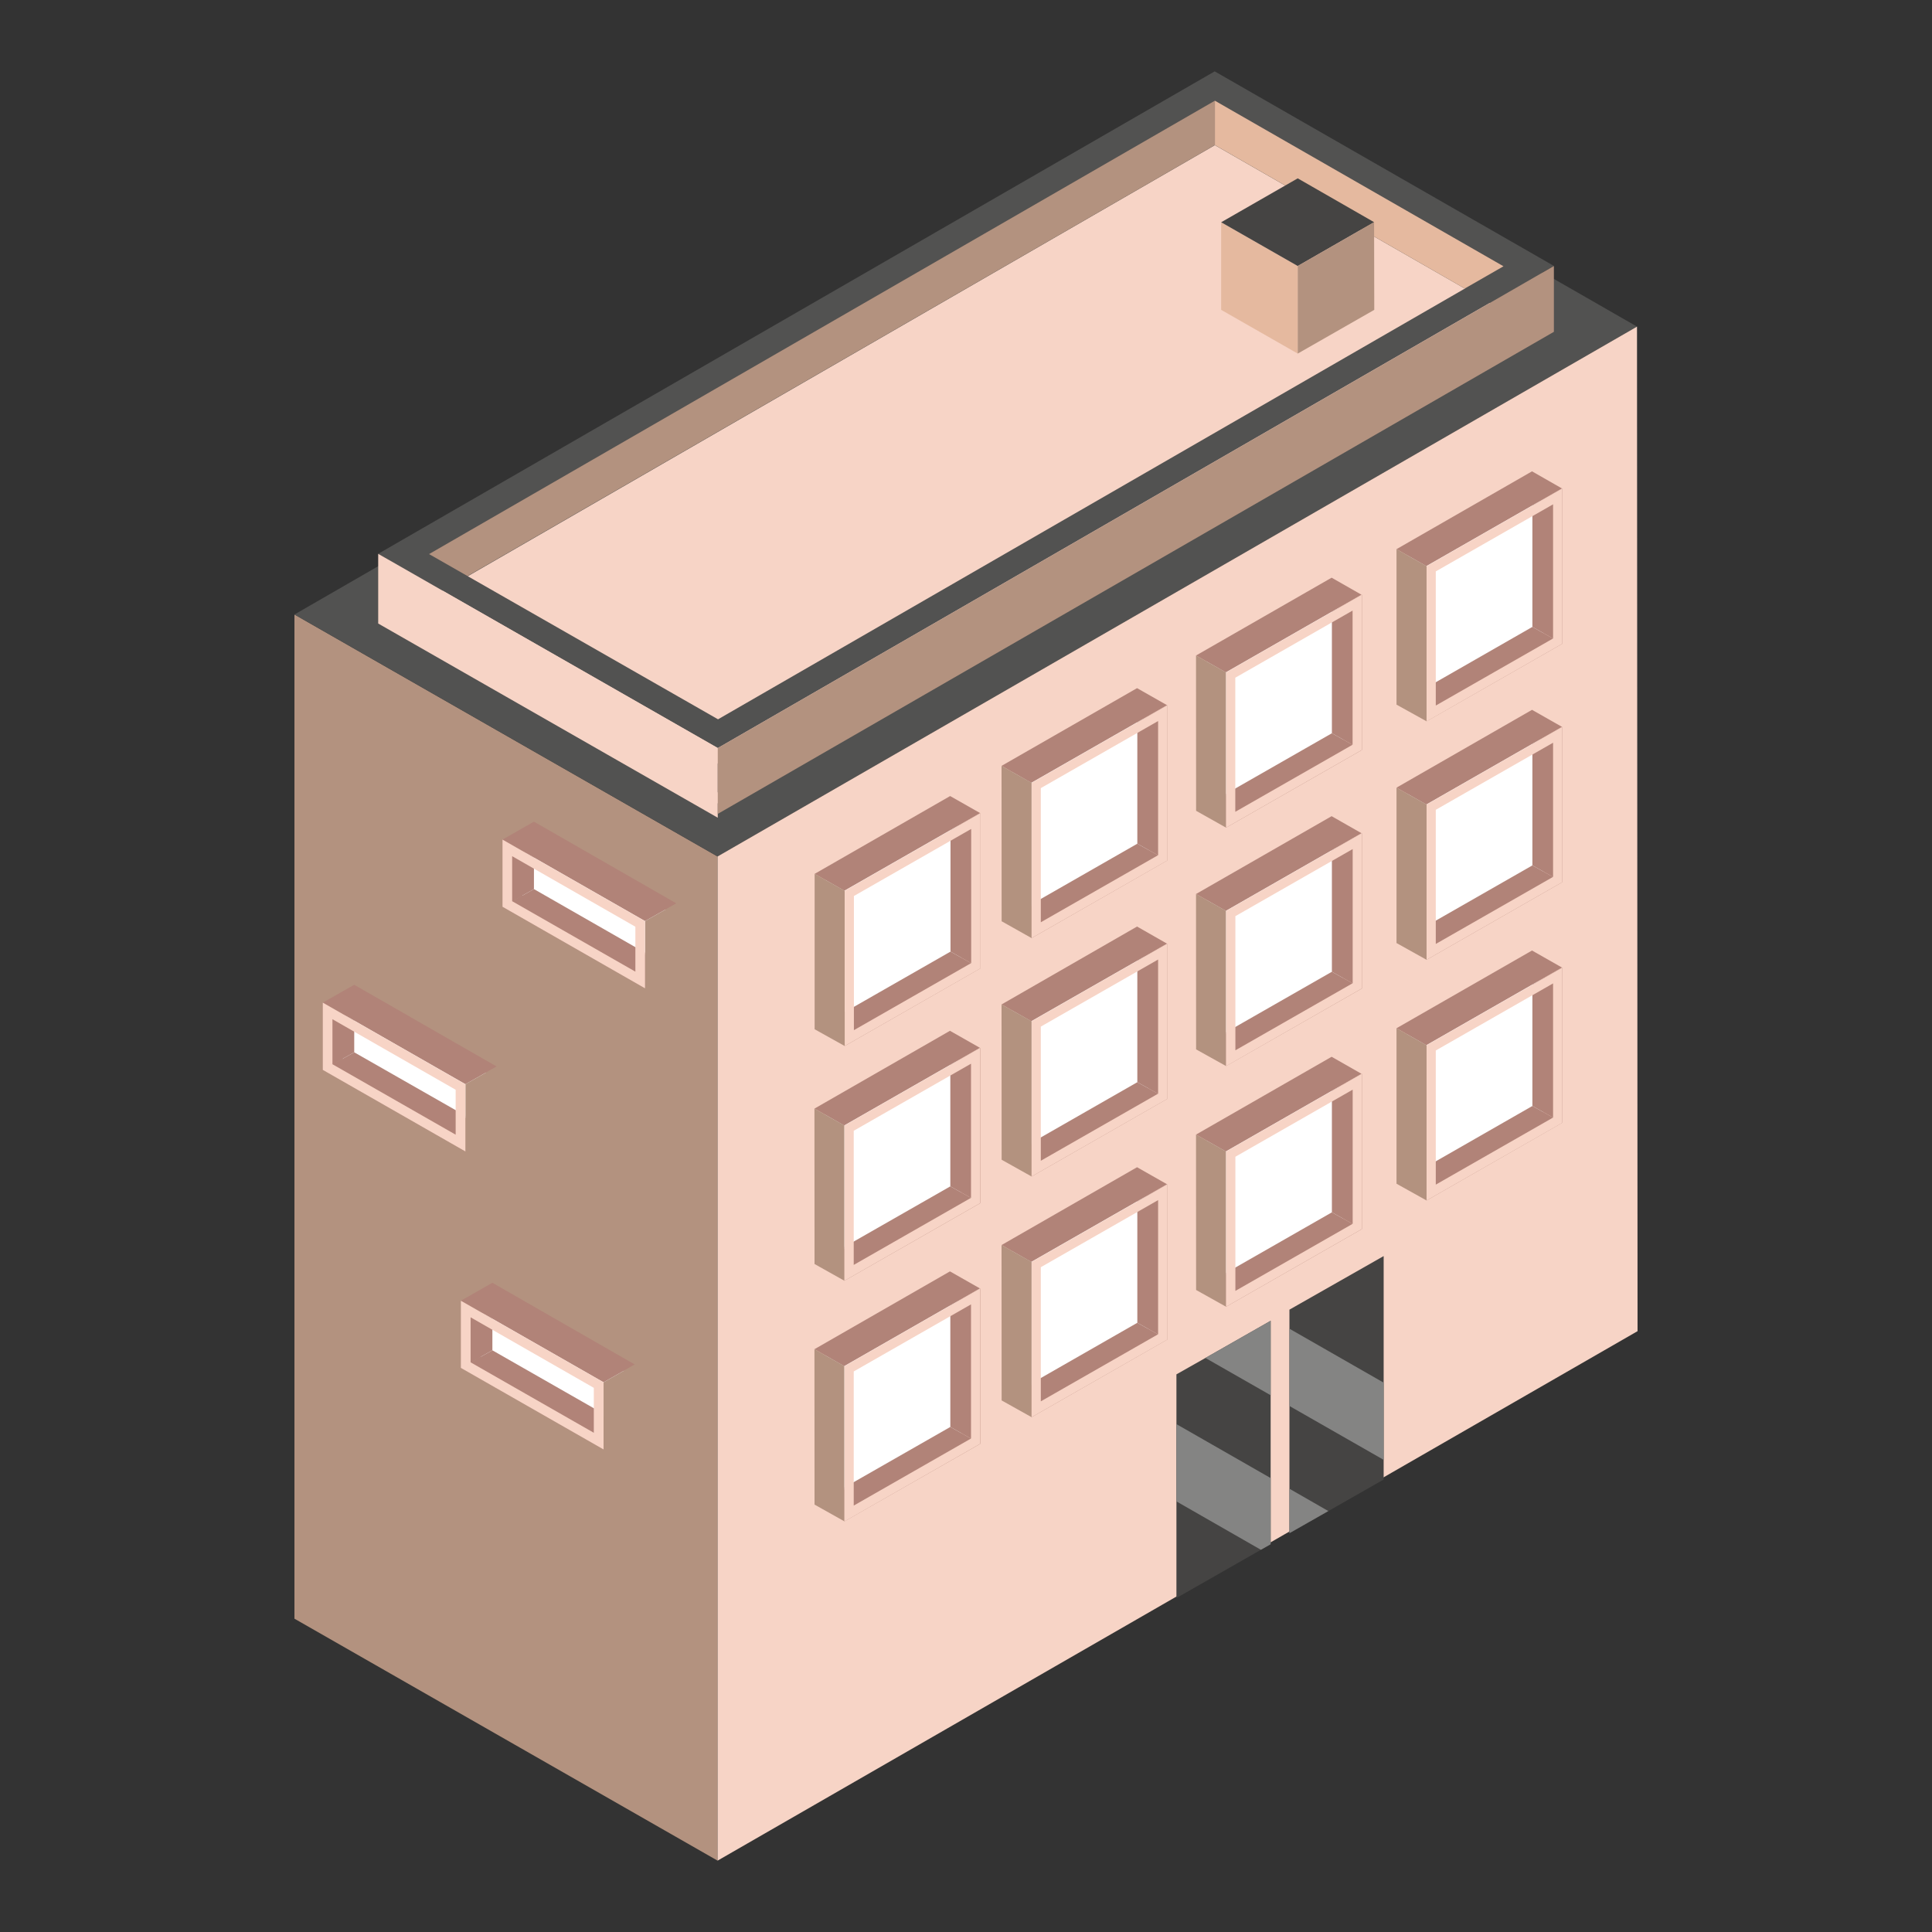 <?xml version="1.0" encoding="utf-8"?>
<!-- Generator: Adobe Illustrator 24.1.0, SVG Export Plug-In . SVG Version: 6.00 Build 0)  -->
<svg version="1.1" id="Calque_1" xmlns="http://www.w3.org/2000/svg" xmlns:xlink="http://www.w3.org/1999/xlink" x="0px" y="0px"
	 viewBox="0 0 212 212" style="enable-background:new 0 0 212 212;" xml:space="preserve">
<rect x="0" y="0" width="212" height="212" fill="#333333" stroke="none"/>
<style type="text/css">
	.st0{fill:#B3927F;}
	.st1{fill:#525251;}
	.st2{fill:#F7D4C6;}
	.st3{fill:#E5B99F;}
	.st4{fill:#FFFFFF;}
	.st5{fill:#B18378;}
	.st6{fill:#454443;}
	.st7{fill:none;stroke:#454443;stroke-width:4.295;stroke-linecap:round;stroke-linejoin:round;stroke-miterlimit:10;}
	.st8{fill:#848483;}
</style>
<g>
	<polygon class="st0" points="32.31,67.43 32.31,177.62 78.74,204.17 78.74,93.98 	"/>
	<polygon class="st1" points="78.74,93.98 179.63,35.84 133.26,9.23 32.31,67.43 	"/>
	<polygon class="st2" points="78.45,88.31 169.35,35.88 132.97,15.01 42.02,67.47 	"/>
	<polygon class="st2" points="179.63,35.84 179.69,146.07 78.74,204.17 78.74,93.98 	"/>
	<g>
		<path class="st1" d="M133.29,7.83L41.5,60.77l37.27,21.31l91.74-52.9L133.29,7.83z M47.08,60.8l86.23-49.75l31.67,18.17
			L78.79,78.93L47.08,60.8z"/>
		<path class="st1" d="M133.29,12.7L41.5,65.64l37.27,21.32l91.74-52.9L133.29,12.7z M47.08,65.68l86.23-49.75l31.67,18.17
			L78.79,83.81L47.08,65.68z"/>
		<polygon class="st2" points="41.5,60.77 41.5,68.42 78.76,89.73 78.76,82.09 		"/>
		<polygon class="st0" points="78.76,82.09 78.76,89.31 170.51,36.41 170.51,29.19 		"/>
		<polygon class="st3" points="133.31,11.05 133.31,15.92 160.73,31.66 164.98,29.22 		"/>
		<polygon class="st0" points="47.08,60.8 133.31,11.05 133.31,15.92 51.3,63.21 		"/>
	</g>
	<g>
		<polygon class="st4" points="89.64,96.91 89.64,112.5 105.5,106.04 105.5,90.46 		"/>
		<g>
			<polygon class="st5" points="92.65,97.74 89.39,95.89 104.26,87.35 107.55,89.22 			"/>
			<polygon class="st0" points="89.39,95.89 89.39,112.94 92.69,114.78 92.69,97.74 			"/>
			<polygon class="st5" points="104.3,104.42 107.58,106.26 107.58,89.22 104.3,91.11 			"/>
			<polygon class="st5" points="104.3,104.42 92.69,111.06 92.69,114.78 107.58,106.26 			"/>
			<path class="st2" d="M92.69,97.74v17.04l14.9-8.52V89.22L92.69,97.74z M93.7,98.32l12.87-7.36v14.72l-12.87,7.36V98.32z"/>
			<path class="st3" d="M107.58,89.22"/>
		</g>
	</g>
	<g>
		<polygon class="st4" points="110.15,85.07 110.15,100.66 126.01,94.2 126.01,78.62 		"/>
		<g>
			<polygon class="st5" points="113.16,85.9 109.9,84.04 124.77,75.51 128.06,77.38 			"/>
			<polygon class="st0" points="109.9,84.04 109.91,101.09 113.2,102.94 113.2,85.9 			"/>
			<polygon class="st5" points="124.8,92.58 128.09,94.42 128.09,77.38 124.8,79.26 			"/>
			<polygon class="st5" points="124.8,92.58 113.2,99.22 113.2,102.94 128.09,94.42 			"/>
			<path class="st2" d="M113.2,85.9v17.04l14.9-8.52V77.38L113.2,85.9z M114.21,86.48l12.87-7.36v14.72l-12.87,7.36V86.48z"/>
			<path class="st3" d="M128.09,77.38"/>
		</g>
	</g>
	<g>
		<polygon class="st4" points="131.5,72.94 131.5,88.54 147.36,82.09 147.36,66.49 		"/>
		<g>
			<polygon class="st5" points="134.51,73.78 131.24,71.93 146.12,63.39 149.4,65.26 			"/>
			<polygon class="st0" points="131.24,71.93 131.25,88.97 134.54,90.82 134.54,73.78 			"/>
			<polygon class="st5" points="146.15,80.46 149.44,82.3 149.44,65.26 146.15,67.14 			"/>
			<polygon class="st5" points="146.15,80.46 134.54,87.1 134.54,90.82 149.44,82.3 			"/>
			<path class="st2" d="M134.54,73.78v17.04l14.89-8.52V65.26L134.54,73.78z M135.56,74.36L148.42,67v14.72l-12.87,7.36V74.36z"/>
			<path class="st3" d="M149.44,65.26"/>
		</g>
	</g>
	<g>
		<polygon class="st4" points="153.5,61.28 153.5,76.87 169.35,70.42 169.35,54.83 		"/>
		<g>
			<polygon class="st5" points="156.51,62.12 153.24,60.26 168.11,51.72 171.4,53.6 			"/>
			<polygon class="st0" points="153.24,60.26 153.24,77.32 156.54,79.15 156.54,62.12 			"/>
			<polygon class="st5" points="168.15,68.79 171.43,70.64 171.43,53.6 168.15,55.48 			"/>
			<polygon class="st5" points="168.15,68.79 156.54,75.44 156.54,79.15 171.43,70.64 			"/>
			<path class="st2" d="M156.54,62.12v17.04l14.89-8.52V53.6L156.54,62.12z M157.55,62.7l12.87-7.36v14.72l-12.87,7.36V62.7z"/>
			<path class="st3" d="M171.43,53.6"/>
		</g>
	</g>
	<g>
		<polygon class="st4" points="89.63,122.67 89.63,138.26 105.48,131.8 105.48,116.22 		"/>
		<g>
			<polygon class="st5" points="92.63,123.5 89.37,121.65 104.24,113.11 107.53,114.98 			"/>
			<polygon class="st0" points="89.37,121.65 89.38,138.7 92.66,140.54 92.66,123.5 			"/>
			<polygon class="st5" points="104.28,130.18 107.57,132.02 107.57,114.98 104.28,116.86 			"/>
			<polygon class="st5" points="104.28,130.18 92.66,136.82 92.66,140.54 107.57,132.02 			"/>
			<path class="st2" d="M92.66,123.5v17.04l14.9-8.52v-17.04L92.66,123.5z M93.68,124.08l12.87-7.36v14.72l-12.87,7.36V124.08z"/>
			<path class="st3" d="M107.57,114.98"/>
		</g>
	</g>
	<g>
		<polygon class="st4" points="110.15,111.23 110.15,126.83 126.01,120.37 126.01,104.78 		"/>
		<g>
			<polygon class="st5" points="113.16,112.06 109.9,110.22 124.77,101.67 128.06,103.55 			"/>
			<polygon class="st0" points="109.9,110.22 109.91,127.26 113.2,129.1 113.2,112.06 			"/>
			<polygon class="st5" points="124.8,118.75 128.09,120.58 128.09,103.55 124.8,105.43 			"/>
			<polygon class="st5" points="124.8,118.75 113.2,125.39 113.2,129.1 128.09,120.58 			"/>
			<path class="st2" d="M113.2,112.06v17.04l14.9-8.52v-17.04L113.2,112.06z M114.21,112.65l12.87-7.36v14.72l-12.87,7.36V112.65z"
				/>
			<path class="st3" d="M128.09,103.55"/>
		</g>
	</g>
	<g>
		<polygon class="st4" points="131.5,99.12 131.5,114.71 147.36,108.25 147.36,92.67 		"/>
		<g>
			<polygon class="st5" points="134.51,99.95 131.24,98.1 146.12,89.56 149.4,91.43 			"/>
			<polygon class="st0" points="131.24,98.1 131.25,115.15 134.54,116.98 134.54,99.95 			"/>
			<polygon class="st5" points="146.15,106.63 149.44,108.47 149.44,91.43 146.15,93.31 			"/>
			<polygon class="st5" points="146.15,106.63 134.54,113.27 134.54,116.98 149.44,108.47 			"/>
			<path class="st2" d="M134.54,99.95v17.04l14.89-8.52V91.43L134.54,99.95z M135.56,100.53l12.87-7.36v14.72l-12.87,7.36V100.53z"
				/>
			<path class="st3" d="M149.44,91.43"/>
		</g>
	</g>
	<g>
		<polygon class="st4" points="153.5,87.45 153.5,103.04 169.35,96.58 169.35,81 		"/>
		<g>
			<polygon class="st5" points="156.51,88.28 153.24,86.43 168.11,77.89 171.4,79.76 			"/>
			<polygon class="st0" points="153.24,86.43 153.24,103.48 156.54,105.32 156.54,88.28 			"/>
			<polygon class="st5" points="168.15,94.96 171.43,96.8 171.43,79.76 168.15,81.65 			"/>
			<polygon class="st5" points="168.15,94.96 156.54,101.6 156.54,105.32 171.43,96.8 			"/>
			<path class="st2" d="M156.54,88.28v17.04l14.89-8.52V79.76L156.54,88.28z M157.55,88.86l12.87-7.36v14.72l-12.87,7.36V88.86z"/>
			<path class="st3" d="M171.43,79.76"/>
		</g>
	</g>
	<g>
		<polygon class="st4" points="89.63,149.07 89.63,164.67 105.48,158.21 105.48,142.62 		"/>
		<g>
			<polygon class="st5" points="92.63,149.91 89.37,148.05 104.24,139.51 107.53,141.38 			"/>
			<polygon class="st0" points="89.37,148.05 89.38,165.1 92.66,166.94 92.66,149.91 			"/>
			<polygon class="st5" points="104.28,156.58 107.57,158.43 107.57,141.38 104.28,143.27 			"/>
			<polygon class="st5" points="104.28,156.58 92.66,163.22 92.66,166.94 107.57,158.43 			"/>
			<path class="st2" d="M92.66,149.91v17.04l14.9-8.52v-17.05L92.66,149.91z M93.68,150.49l12.87-7.36v14.72l-12.87,7.36V150.49z"/>
			<path class="st3" d="M107.57,141.38"/>
		</g>
	</g>
	<g>
		<polygon class="st4" points="110.15,137.64 110.15,153.23 126.01,146.77 126.01,131.18 		"/>
		<g>
			<polygon class="st5" points="113.16,138.47 109.9,136.62 124.77,128.08 128.06,129.95 			"/>
			<polygon class="st0" points="109.9,136.62 109.91,153.67 113.2,155.51 113.2,138.47 			"/>
			<polygon class="st5" points="124.8,145.15 128.09,146.99 128.09,129.95 124.8,131.83 			"/>
			<polygon class="st5" points="124.8,145.15 113.2,151.79 113.2,155.51 128.09,146.99 			"/>
			<path class="st2" d="M113.2,138.47v17.04l14.9-8.52v-17.04L113.2,138.47z M114.21,139.05l12.87-7.36v14.72l-12.87,7.36V139.05z"
				/>
			<path class="st3" d="M128.09,129.95"/>
		</g>
	</g>
	<g>
		<polygon class="st4" points="131.5,125.51 131.5,141.1 147.36,134.66 147.36,119.06 		"/>
		<g>
			<polygon class="st5" points="134.51,126.35 131.24,124.5 146.12,115.96 149.4,117.83 			"/>
			<polygon class="st0" points="131.24,124.5 131.25,141.55 134.54,143.39 134.54,126.35 			"/>
			<polygon class="st5" points="146.15,133.03 149.44,134.87 149.44,117.83 146.15,119.71 			"/>
			<polygon class="st5" points="146.15,133.03 134.54,139.67 134.54,143.39 149.44,134.87 			"/>
			<path class="st2" d="M134.54,126.35v17.04l14.89-8.52v-17.04L134.54,126.35z M135.56,126.93l12.87-7.36v14.72l-12.87,7.36V126.93
				z"/>
			<path class="st3" d="M149.44,117.83"/>
		</g>
	</g>
	<g>
		<polygon class="st4" points="153.5,113.85 153.5,129.45 169.35,122.99 169.35,107.4 		"/>
		<g>
			<polygon class="st5" points="156.51,114.69 153.24,112.83 168.11,104.3 171.4,106.17 			"/>
			<polygon class="st0" points="153.24,112.83 153.24,129.89 156.54,131.73 156.54,114.69 			"/>
			<polygon class="st5" points="168.15,121.36 171.43,123.2 171.43,106.17 168.15,108.05 			"/>
			<polygon class="st5" points="168.15,121.36 156.54,128.01 156.54,131.73 171.43,123.2 			"/>
			<path class="st2" d="M156.54,114.69v17.04l14.89-8.52v-17.03L156.54,114.69z M157.55,115.27l12.87-7.36v14.72l-12.87,7.36V115.27
				z"/>
			<path class="st3" d="M171.43,106.17"/>
		</g>
	</g>
	<g>
		<polygon class="st4" points="73.98,100.2 73.98,106.05 57.32,99.27 57.32,93.42 		"/>
		<g>
			<polygon class="st5" points="70.78,101.07 74.22,99.13 58.59,90.16 55.14,92.13 			"/>
			<polygon class="st0" points="74.22,99.13 74.24,106.51 70.78,108.45 70.78,101.07 			"/>
			<polygon class="st5" points="58.59,97.56 55.14,99.5 55.14,92.13 58.59,94.1 			"/>
			<polygon class="st5" points="58.59,97.56 70.78,104.54 70.78,108.45 55.14,99.5 			"/>
			<path class="st2" d="M55.14,92.13v7.37l15.64,8.95v-7.37L55.14,92.13z M69.72,106.62L56.2,98.89v-4.94l13.52,7.74V106.62z"/>
			<path class="st3" d="M55.14,92.13"/>
		</g>
	</g>
	<g>
		<polygon class="st4" points="54.26,118.09 54.26,123.95 37.6,117.17 37.6,111.32 		"/>
		<g>
			<polygon class="st5" points="51.07,118.97 54.5,117.03 38.87,108.06 35.42,110.02 			"/>
			<polygon class="st0" points="54.5,117.03 54.52,124.41 51.07,126.35 51.07,118.97 			"/>
			<polygon class="st5" points="38.87,115.47 35.42,117.4 35.42,110.02 38.87,112 			"/>
			<polygon class="st5" points="38.87,115.47 51.07,122.43 51.07,126.35 35.42,117.4 			"/>
			<path class="st2" d="M35.42,110.02v7.38l15.65,8.95v-7.37L35.42,110.02z M50,124.51l-13.52-7.73v-4.94L50,119.58V124.51z"/>
			<path class="st3" d="M35.42,110.02"/>
		</g>
	</g>
	<g>
		<polygon class="st4" points="69.42,150.8 69.42,156.66 52.77,149.87 52.77,144.02 		"/>
		<g>
			<polygon class="st5" points="66.23,151.68 69.66,149.73 54.03,140.76 50.57,142.73 			"/>
			<polygon class="st0" points="69.66,149.73 69.68,157.11 66.23,159.05 66.23,151.68 			"/>
			<polygon class="st5" points="54.03,148.17 50.57,150.1 50.57,142.73 54.03,144.71 			"/>
			<polygon class="st5" points="54.03,148.17 66.23,155.14 66.23,159.05 50.57,150.1 			"/>
			<path class="st2" d="M50.57,142.73v7.37l15.66,8.95v-7.37L50.57,142.73z M65.16,157.22l-13.52-7.73v-4.94l13.52,7.74V157.22z"/>
			<path class="st3" d="M50.57,142.73"/>
		</g>
	</g>
	<polygon class="st3" points="134,24.39 134,34 142.4,38.8 142.4,29.19 	"/>
	<polygon class="st6" points="142.4,29.19 150.78,24.38 142.4,19.57 134,24.39 	"/>
	<path class="st7" d="M152.25,24.38"/>
	<polygon class="st0" points="150.78,24.38 150.8,34 142.4,38.8 142.4,29.19 	"/>
	<g>
		<g>
			<polygon class="st6" points="151.83,137.83 151.83,162.35 145.76,165.81 141.49,168.24 141.49,143.71 			"/>
		</g>
		<g>
			<polygon class="st6" points="139.43,144.93 139.43,169.45 138.36,170.06 129.09,175.35 129.09,150.81 132.27,149.01 			"/>
		</g>
		<polygon class="st8" points="129.09,156.27 139.43,162.19 139.43,169.45 138.36,170.06 129.09,164.75 		"/>
		<polygon class="st8" points="145.76,165.81 141.49,168.24 141.49,163.36 		"/>
		<polygon class="st8" points="132.27,149.01 139.43,144.93 139.43,153.1 		"/>
		<polygon class="st8" points="151.83,151.72 151.83,160.19 141.49,154.28 141.49,145.8 		"/>
	</g>
</g>
</svg>
